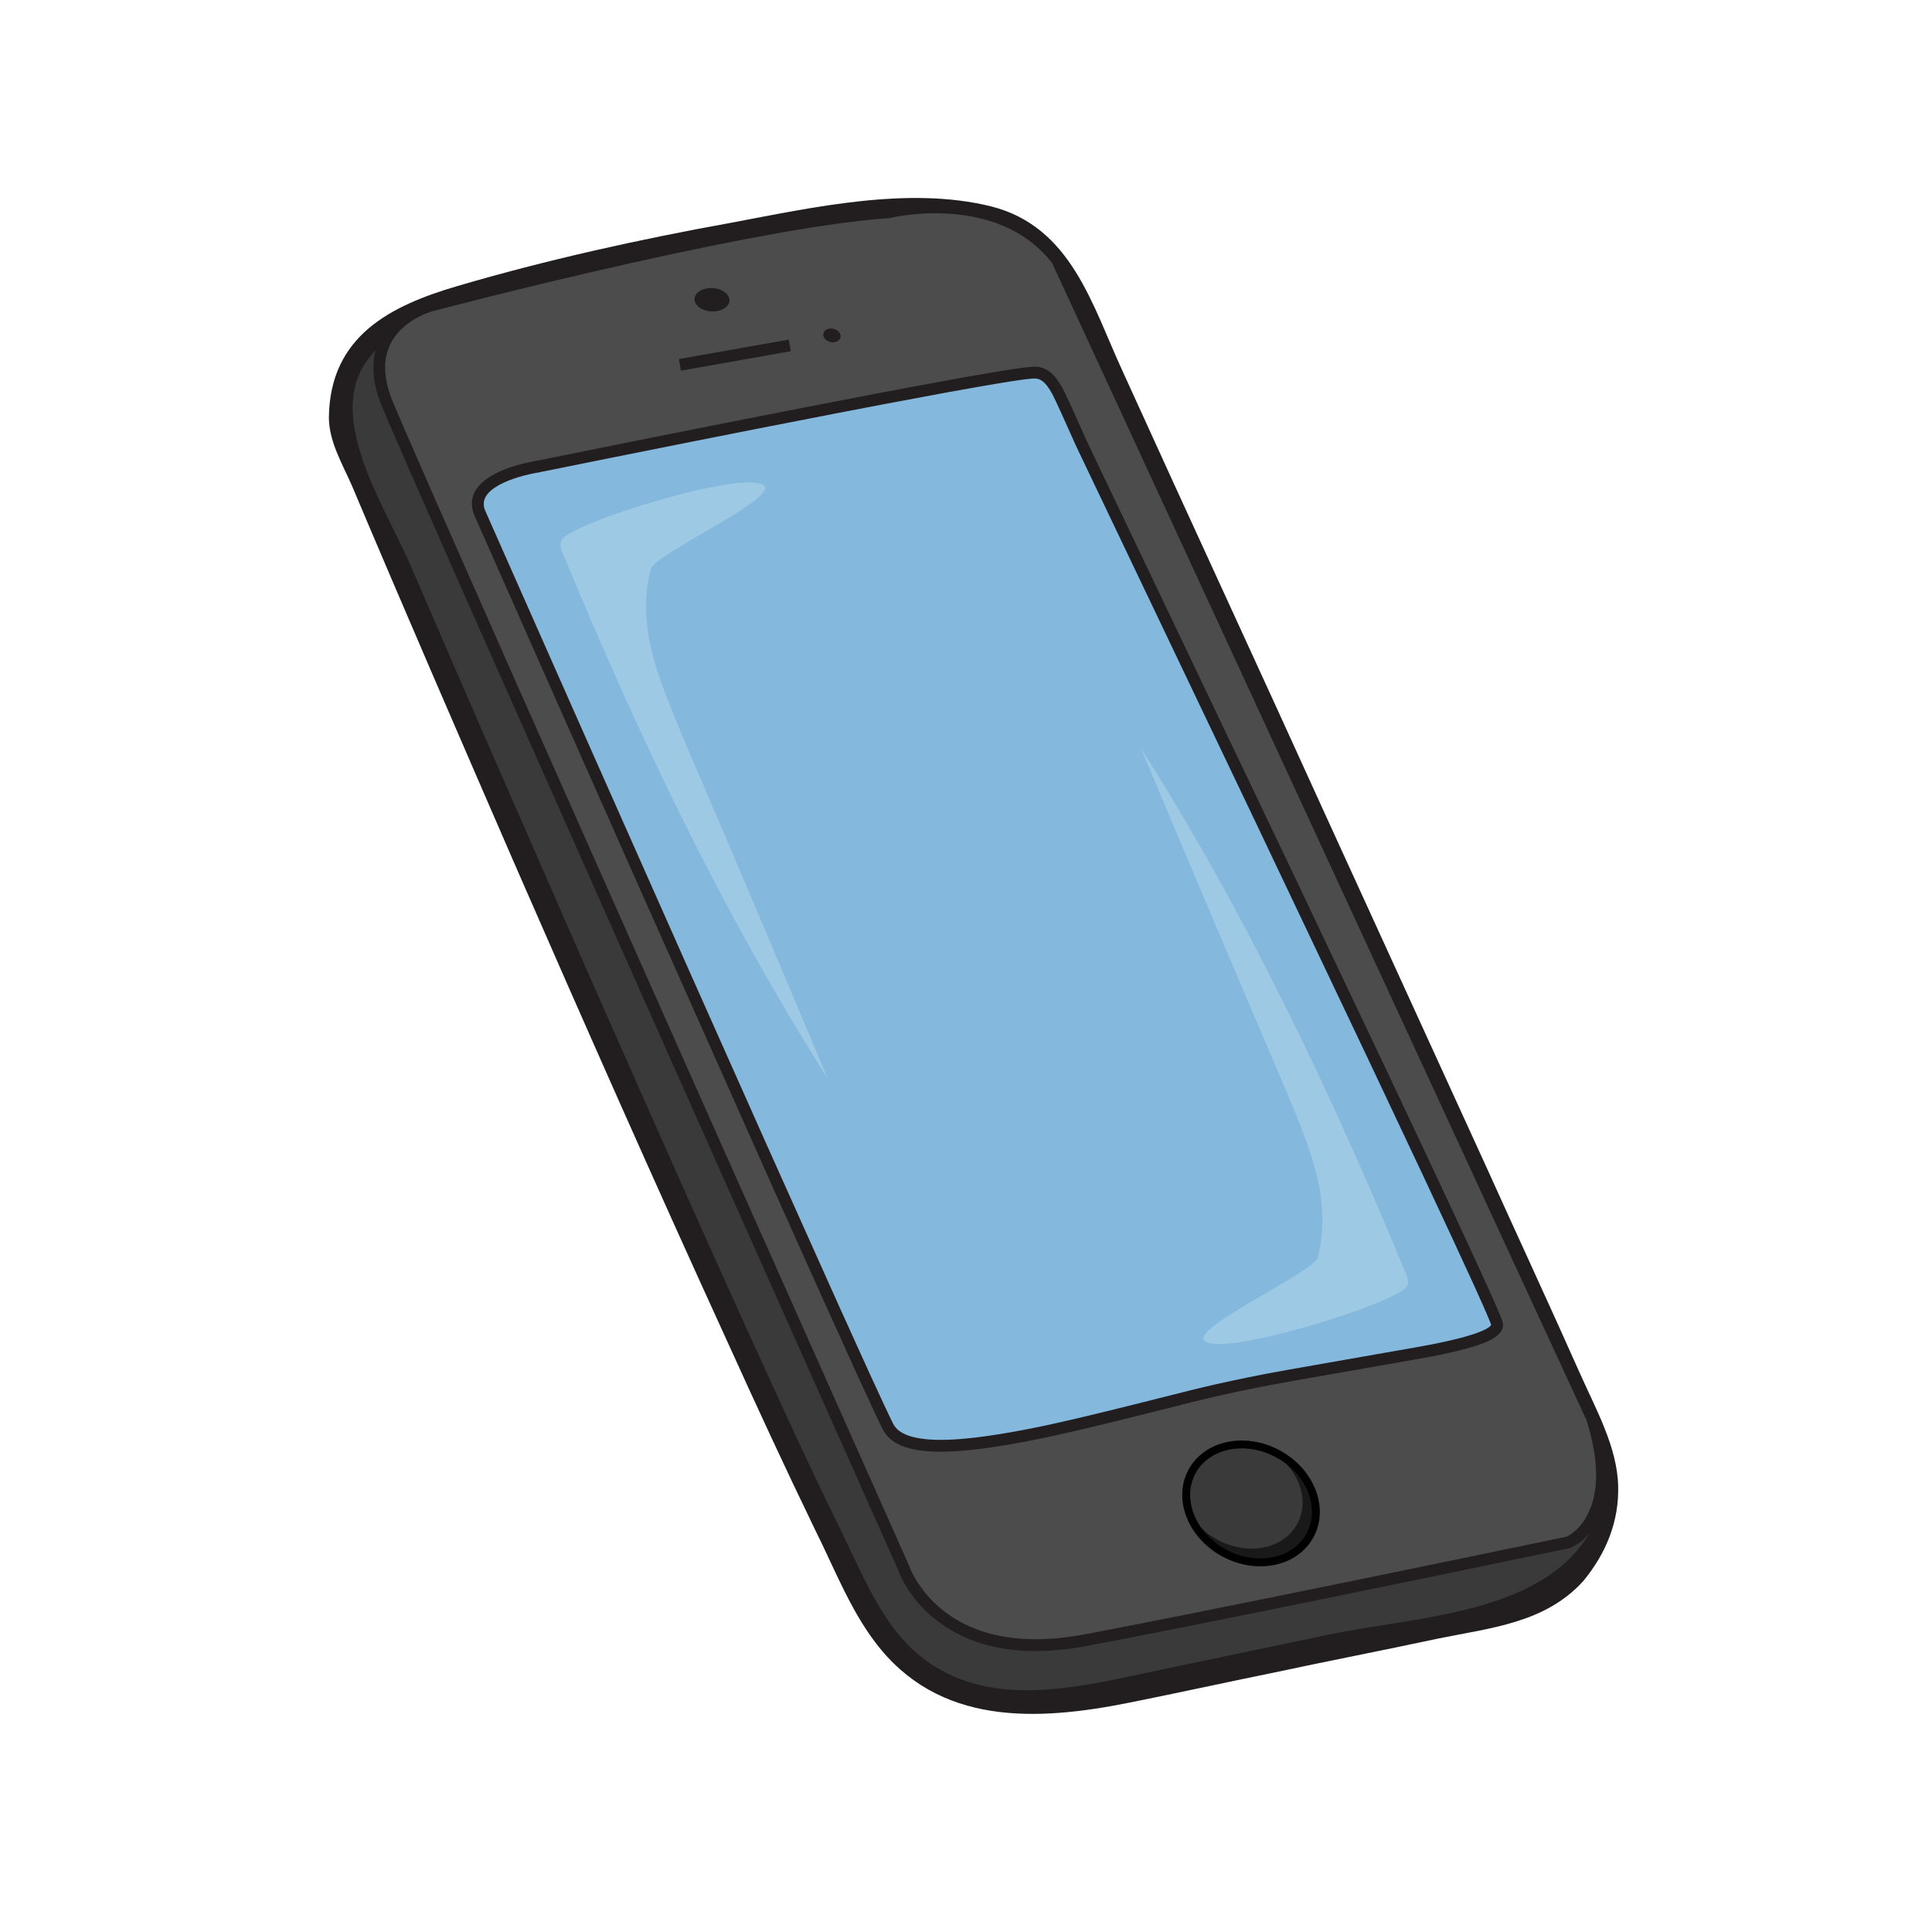 <svg width="81" height="80" viewBox="0 0 81 80" fill="none" xmlns="http://www.w3.org/2000/svg">
<path d="M67.639 62.298C67.679 61.361 66.538 58.996 66.13 58.181C51.904 27.567 44.811 11.913 44.811 11.913C43.221 7.755 36.821 8.938 32.744 9.549C28.749 10.12 17.458 12.647 16.235 13.625C14.89 14.685 14.115 16.397 14.237 18.11C14.237 18.11 31.44 58.099 35.883 66.497C36.209 67.149 38.084 72.448 44.892 71.266C47.583 70.818 45.3 71.185 63.073 67.557C66.13 66.904 67.557 64.092 67.639 62.298Z" fill="#3A3A3A"/>
<path d="M67.842 62.298C67.802 60.667 66.905 59.078 66.253 57.61C64.948 54.675 63.603 51.781 62.298 48.887C60.056 43.995 57.814 39.062 55.572 34.171C52.76 27.974 49.906 21.819 47.093 15.623C45.789 12.81 44.933 9.508 41.549 8.652C38.084 7.796 34.09 8.693 30.625 9.345C26.793 10.038 22.92 10.894 19.17 11.995C16.398 12.81 13.83 14.074 13.789 17.498C13.789 18.517 14.36 19.455 14.767 20.392C16.969 25.61 19.251 30.869 21.534 36.127C24.469 42.853 27.445 49.58 30.502 56.265C31.684 58.874 32.907 61.523 34.171 64.132C34.946 65.681 35.639 67.475 36.699 68.861C39.348 72.367 43.465 72.163 47.338 71.388C49.376 70.981 51.414 70.532 53.412 70.125C55.695 69.636 58.018 69.187 60.301 68.698C62.502 68.25 64.785 68.046 66.375 66.293C67.353 65.111 67.883 63.766 67.842 62.298C67.842 62.053 67.476 61.972 67.394 62.257C66.375 67.679 60.056 67.638 55.695 68.535C53.167 69.065 50.64 69.595 48.112 70.125C44.688 70.859 40.816 71.755 38.044 68.943C36.862 67.72 36.169 66.048 35.435 64.54C34.375 62.38 33.356 60.219 32.377 58.059C29.687 52.188 27.078 46.278 24.469 40.367C22.023 34.782 19.578 29.197 17.172 23.613C15.868 20.637 12.525 15.867 17.172 13.748C20.026 12.443 23.491 11.954 26.507 11.302C29.85 10.568 33.233 9.875 36.617 9.59C39.633 9.304 42.935 9.304 44.403 12.362C44.811 13.218 45.178 14.074 45.544 14.889C48.112 20.515 50.681 26.099 53.29 31.725C55.532 36.535 57.733 41.345 60.016 46.155C61.361 49.05 62.747 51.944 64.092 54.797C65.152 57.039 67.109 59.811 67.353 62.339C67.435 62.543 67.842 62.583 67.842 62.298Z" fill="#221E20"/>
<path d="M66.742 59.445C68.087 63.725 65.763 64.662 65.763 64.662C65.763 64.662 52.107 67.516 45.667 68.739C39.267 70.002 37.881 65.722 37.881 65.722C37.881 65.722 17.58 20.229 16.235 16.927C14.889 13.626 18.069 12.81 18.069 12.81C18.069 12.81 31.318 9.304 37.269 8.897C37.269 8.897 41.876 7.755 44.321 10.894L66.742 59.445Z" fill="#4D4C4C"/>
<path fill-rule="evenodd" clip-rule="evenodd" d="M37.539 8.589C37.665 8.567 37.81 8.545 37.972 8.525L38.097 8.51C38.706 8.441 39.347 8.424 39.998 8.479C41.842 8.636 43.42 9.334 44.517 10.742L44.546 10.79L66.978 59.37C67.579 61.282 67.526 62.721 66.992 63.745C66.657 64.386 66.216 64.743 65.824 64.902L60.39 66.03L55.913 66.949L53.432 67.454L49.988 68.146L47.109 68.714L45.523 69.018C42.848 69.509 40.822 69.09 39.368 68.012C38.828 67.613 38.403 67.146 38.079 66.649C37.867 66.325 37.73 66.039 37.654 65.823L37.65 65.813L30.245 49.199L26.077 39.833L19.478 24.961L17.317 20.056L16.299 17.715L16.023 17.063L15.953 16.887C15.414 15.467 15.627 14.351 16.393 13.537C16.674 13.238 17.012 13 17.38 12.817C17.617 12.699 17.828 12.62 17.989 12.575L18.859 12.349L19.719 12.13L21.225 11.754C22.834 11.357 24.493 10.963 26.142 10.592L27.153 10.368C27.486 10.295 27.817 10.223 28.144 10.153L28.656 10.045L29.255 9.92L29.841 9.8L30.415 9.686L31.249 9.524L32.052 9.374L32.57 9.281L33.073 9.194L33.562 9.112L34.035 9.036L34.494 8.967L34.936 8.903L35.363 8.845L35.774 8.793L36.169 8.748C36.362 8.727 36.549 8.708 36.73 8.691L37.082 8.662L37.232 8.651L37.364 8.622L37.539 8.589ZM44.028 10.924C43.064 9.76 41.712 9.155 40.121 8.989L39.956 8.973C39.34 8.921 38.731 8.937 38.152 9.002C38.072 9.011 37.996 9.021 37.923 9.031L37.72 9.061L37.544 9.092L37.397 9.122L37.334 9.136L37.286 9.144L36.956 9.169L36.61 9.2C36.551 9.206 36.491 9.212 36.431 9.218L36.06 9.258L35.674 9.305L35.272 9.357L34.855 9.415L34.424 9.478L33.977 9.547L33.516 9.622L33.041 9.702L32.552 9.787L31.792 9.926L31.27 10.024L30.461 10.181L29.623 10.35L29.05 10.468L28.247 10.638C28.084 10.673 27.92 10.708 27.756 10.744L26.757 10.963L26.251 11.076C24.331 11.508 22.397 11.97 20.545 12.433L19.188 12.776L18.254 13.018L18.062 13.07C17.938 13.11 17.778 13.172 17.601 13.26C17.283 13.419 16.991 13.623 16.754 13.876C16.098 14.573 15.932 15.528 16.464 16.834L16.545 17.028L16.918 17.901L18.226 20.893L22.016 29.469L29.384 46.049L38.116 65.646L38.144 65.721C38.212 65.894 38.326 66.121 38.494 66.378C38.788 66.828 39.173 67.251 39.663 67.614C41.036 68.631 42.982 69.016 45.62 68.495L45.806 68.46L47.452 68.142L49.371 67.764L52.723 67.091L57.587 66.1L62.102 65.17L65.686 64.425L65.699 64.42C65.753 64.394 65.828 64.349 65.917 64.282L65.971 64.239C66.191 64.062 66.391 63.824 66.552 63.516C67.022 62.617 67.069 61.313 66.517 59.548L44.109 11.026L44.028 10.924Z" fill="#221E20"/>
<path d="M20.107 21.493C19.537 20.025 22.472 19.577 22.472 19.577C22.472 19.577 42.12 15.582 43.384 15.623C44.199 15.623 44.484 16.764 45.34 18.599C49.58 27.485 62.095 53.615 62.747 55.45C63.155 56.591 55.898 57.039 49.906 58.548C43.628 60.138 38.125 61.564 37.228 59.811C35.802 56.999 20.27 21.86 20.107 21.493Z" fill="#84B8DC"/>
<path fill-rule="evenodd" clip-rule="evenodd" d="M22.59 27.715L19.877 21.583C19.575 20.808 20.016 20.209 20.897 19.794C21.192 19.655 21.523 19.543 21.868 19.453C21.9 19.445 21.931 19.437 21.962 19.43L22.135 19.39C22.162 19.384 22.189 19.378 22.215 19.373L22.358 19.345L22.421 19.334L27.218 18.369L29.803 17.855L32.33 17.357L33.624 17.104L36.745 16.502L38.686 16.136L40.448 15.815L41.622 15.612L42.105 15.533L42.59 15.459L42.856 15.422L43.122 15.391L43.246 15.38L43.369 15.375L43.462 15.377C43.901 15.407 44.221 15.692 44.532 16.245C44.539 16.258 44.547 16.273 44.556 16.29L44.618 16.413L44.695 16.572L44.88 16.969L45.033 17.305L45.556 18.475L54.022 36.218L57.923 44.435L59.742 48.289L61.096 51.183L61.986 53.108L62.444 54.115L62.739 54.781L62.822 54.974L62.927 55.227L62.98 55.366C63.121 55.76 62.831 56.05 62.254 56.288C62.033 56.379 61.76 56.467 61.426 56.556L61.165 56.623C61.119 56.635 61.073 56.646 61.025 56.657L60.728 56.725L60.408 56.794L60.238 56.83L60.044 56.867L59.329 56.998L54.348 57.872L53.249 58.072L52.707 58.178L52.337 58.252C51.488 58.426 50.703 58.603 49.967 58.788L48.3 59.208L46.731 59.598L45.563 59.88L44.923 60.03L44.23 60.186L43.703 60.299L43.309 60.379L42.932 60.452L42.391 60.55L42.035 60.609L41.676 60.665L41.422 60.702C41.368 60.709 41.315 60.717 41.262 60.724L40.95 60.763C40.898 60.77 40.848 60.775 40.798 60.781L40.503 60.811C38.577 60.99 37.425 60.739 37.008 59.923L36.989 59.886L36.923 59.753L36.647 59.173L35.93 57.62L34.151 53.687L32.227 49.395L26.645 36.858L22.59 27.715ZM52.658 34.507L45.107 18.683L44.745 17.874L44.46 17.242L44.285 16.862L44.177 16.637L44.121 16.528L44.1 16.488C43.849 16.042 43.644 15.87 43.384 15.87L43.332 15.87L43.243 15.876L43.033 15.897L42.811 15.926L42.39 15.988L41.77 16.089L41.13 16.198L39.712 16.451L37.114 16.936L35.192 17.304L31.592 18.006L29.042 18.511L25.582 19.202L22.691 19.785L22.312 19.858L22.161 19.892L21.992 19.933C21.674 20.015 21.371 20.118 21.108 20.242C20.432 20.561 20.156 20.935 20.334 21.392L24.535 30.88L28.867 40.639L32.098 47.891L35.193 54.794L36.432 57.527L37.053 58.872L37.365 59.53L37.449 59.699C37.71 60.209 38.533 60.426 39.928 60.355L40.188 60.339L40.46 60.316L40.745 60.288C40.988 60.261 41.244 60.228 41.513 60.188L41.602 60.175L41.957 60.12L42.131 60.091L42.572 60.015L43.121 59.911L43.41 59.854L43.813 59.77L44.241 59.676L44.943 59.517L45.872 59.297L47.28 58.952L49.846 58.307C50.59 58.12 51.382 57.942 52.239 57.767L52.61 57.692L53.144 57.587L54.03 57.425L59.41 56.48L60.092 56.353L60.462 56.276L60.76 56.21L61.034 56.145C61.078 56.135 61.121 56.124 61.163 56.113L61.402 56.049C61.668 55.975 61.888 55.903 62.065 55.83C62.422 55.683 62.529 55.576 62.514 55.533L62.461 55.396L62.331 55.085L62.103 54.564L61.742 53.764L60.785 51.69L59.671 49.304L57.334 44.349L52.658 34.507Z" fill="#221E20"/>
<ellipse cx="29.851" cy="12.567" rx="0.489" ry="0.734" transform="rotate(-86.788 29.851 12.567)" fill="#221E20"/>
<ellipse cx="34.88" cy="14.063" rx="0.285" ry="0.367" transform="rotate(-76.85 34.88 14.063)" fill="#221E20"/>
<path d="M33.068 14.238L33.154 14.725L28.548 15.541L28.462 15.053L33.068 14.238Z" fill="#221E20"/>
<ellipse cx="52.45" cy="63.033" rx="2.364" ry="2.813" transform="rotate(-61.667 52.45 63.033)" fill="#191919"/>
<path d="M54.39 63.888C53.819 64.948 52.352 65.233 51.088 64.581C49.825 63.929 49.417 62.746 49.947 61.687C50.518 60.627 51.863 60.097 53.127 60.749C54.39 61.442 54.961 62.828 54.39 63.888Z" fill="#3A3A3A"/>
<path fill-rule="evenodd" clip-rule="evenodd" d="M51.249 65.259C49.807 64.481 49.163 62.855 49.829 61.62C50.495 60.384 52.208 60.029 53.651 60.806C55.093 61.584 55.737 63.21 55.071 64.446C54.405 65.682 52.692 66.037 51.249 65.259ZM53.494 61.097C52.202 60.4 50.693 60.713 50.12 61.776C49.547 62.839 50.114 64.272 51.406 64.969C52.698 65.665 54.207 65.352 54.78 64.289C55.354 63.226 54.786 61.794 53.494 61.097Z" fill="black"/>
<path opacity="0.38" d="M23.532 22.675C23.45 22.879 23.532 23.083 23.613 23.246C26.752 30.828 30.299 38.288 34.701 45.218C32.663 40.367 30.625 35.557 28.546 30.706C28.016 29.401 27.445 28.097 27.2 26.711C27.037 25.773 27.037 24.754 27.282 23.857C27.445 23.246 32.459 20.963 32.051 20.392C31.521 19.577 23.776 21.941 23.532 22.675Z" fill="#C5E6F4"/>
<path opacity="0.38" d="M58.997 53.901C59.078 53.697 58.997 53.493 58.915 53.33C55.776 45.748 52.23 38.288 47.827 31.358C49.865 36.209 51.904 41.019 53.983 45.87C54.513 47.175 55.083 48.479 55.328 49.865C55.491 50.803 55.491 51.822 55.246 52.718C55.083 53.33 50.069 55.613 50.477 56.183C51.007 56.999 58.752 54.594 58.997 53.901Z" fill="#C5E6F4"/>
</svg>
